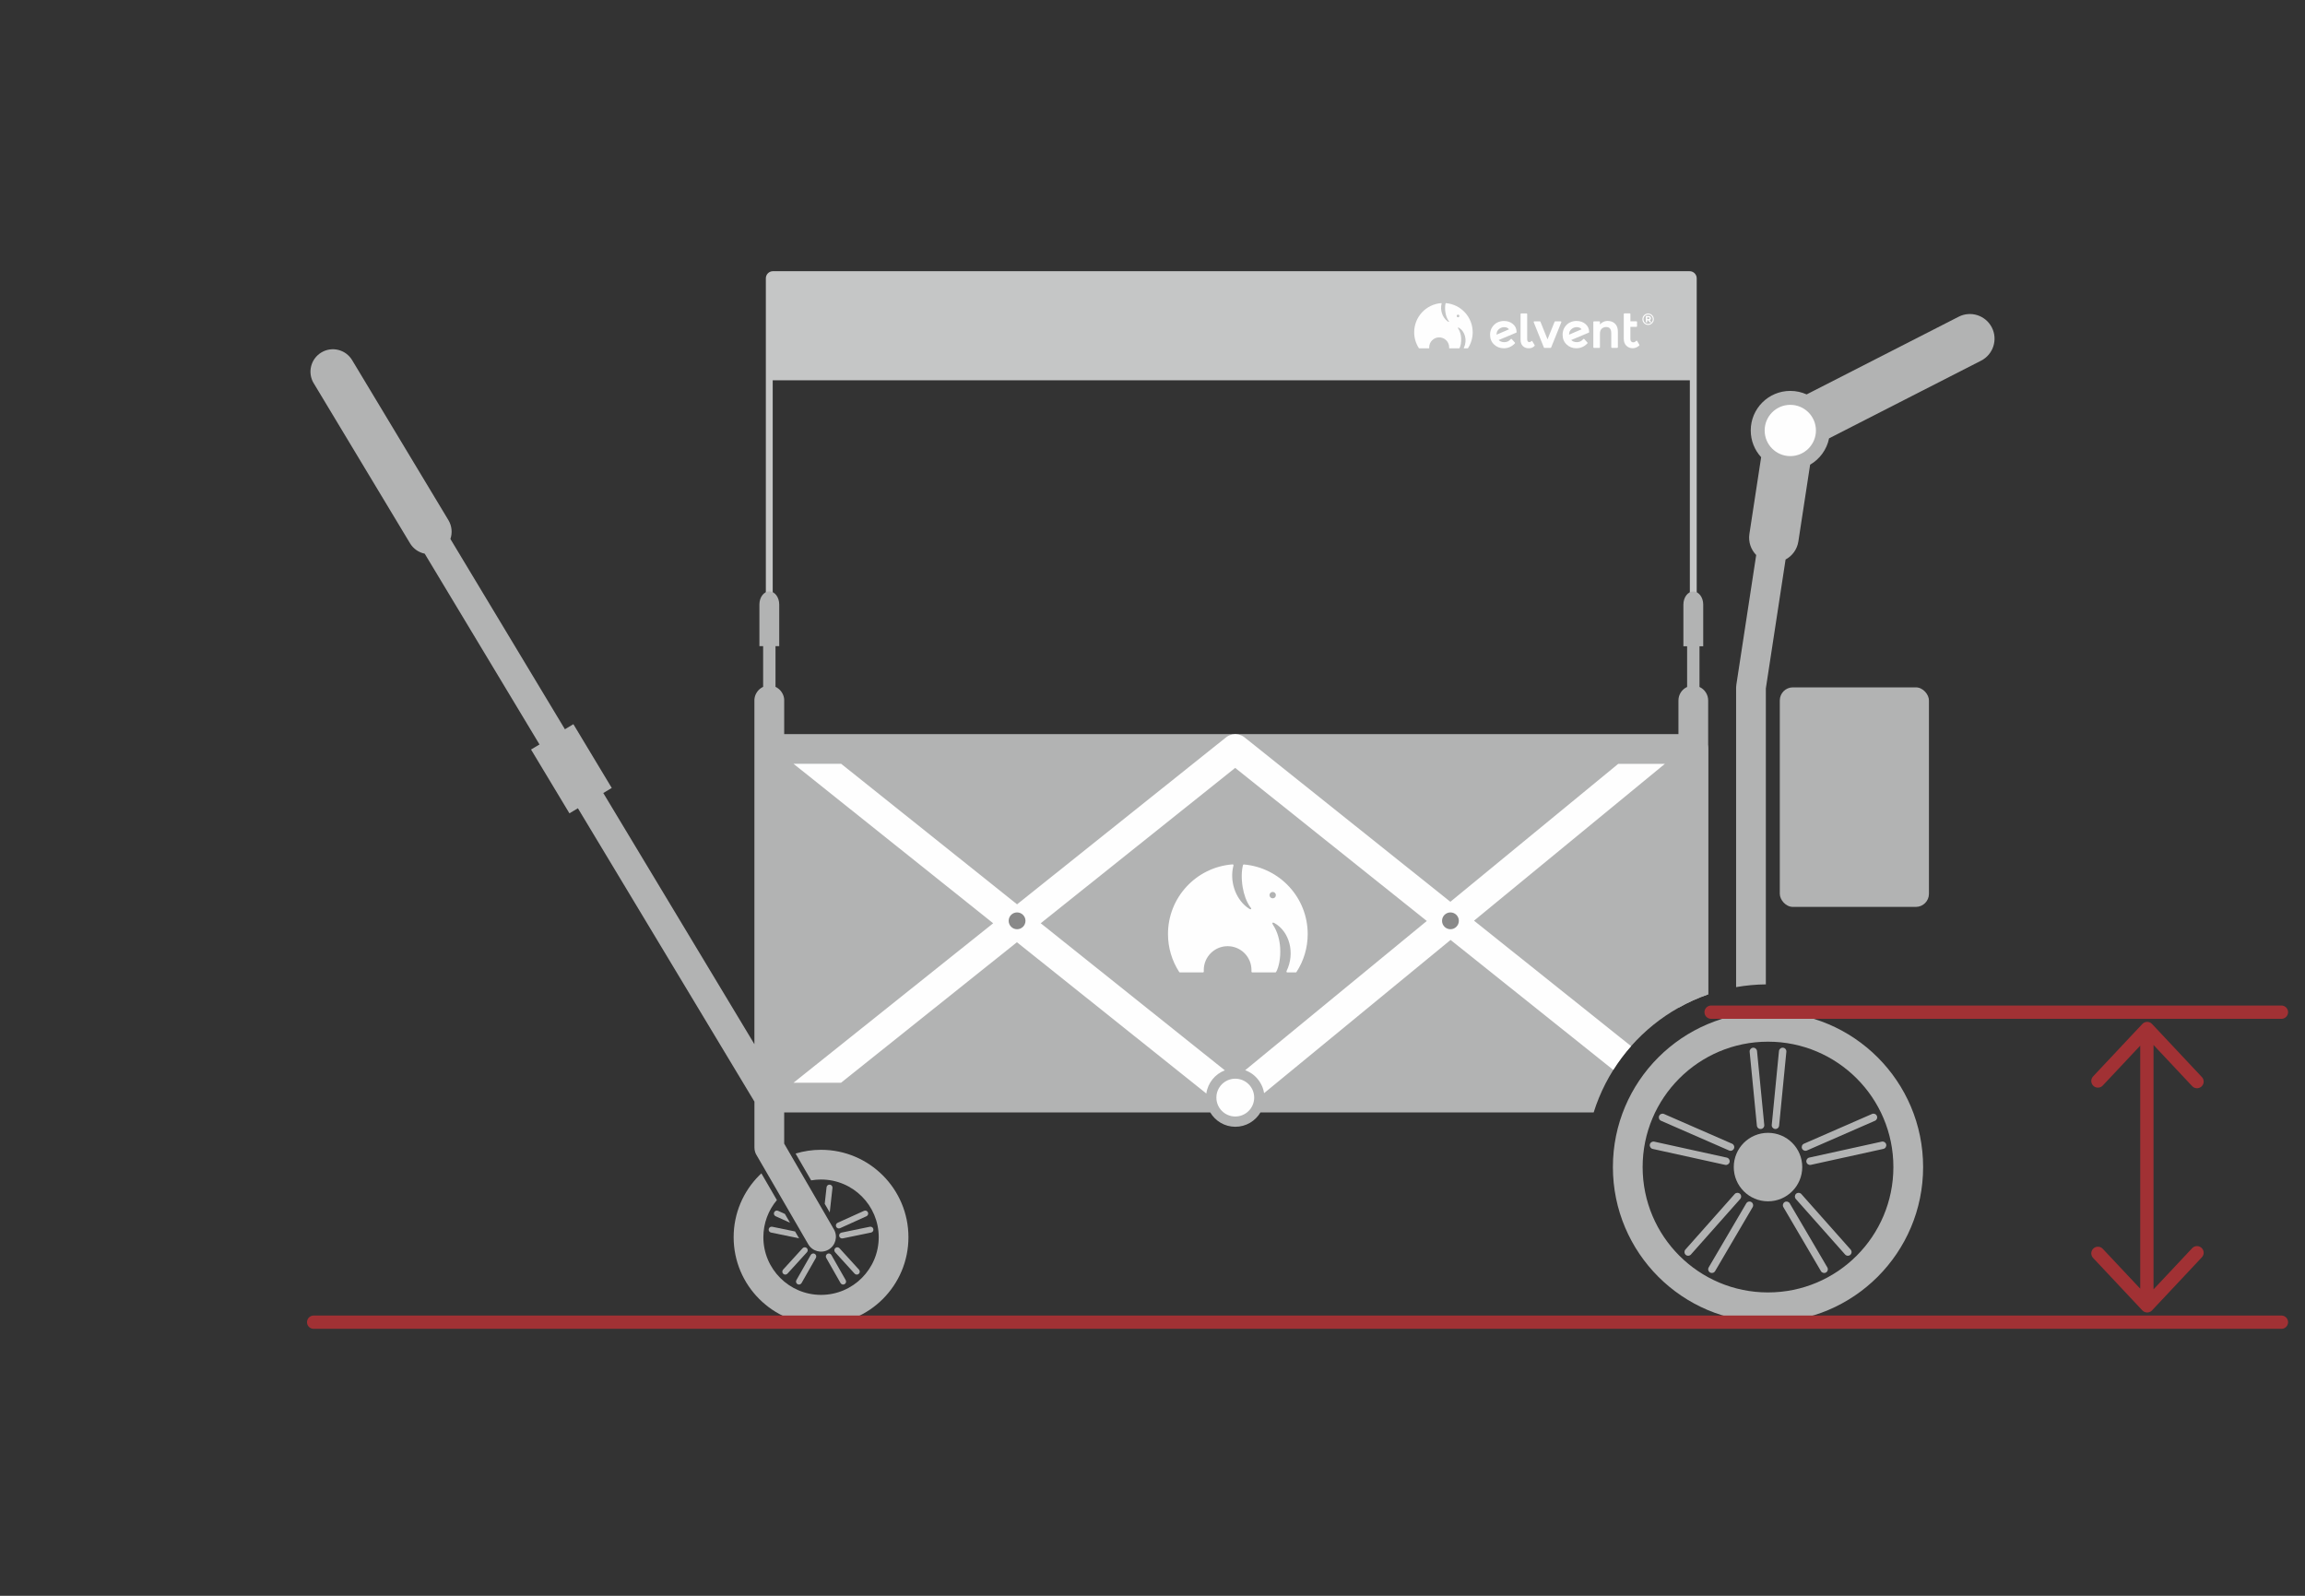 <svg xmlns="http://www.w3.org/2000/svg" xml:space="preserve" width="130mm" height="90mm" style="shape-rendering:geometricPrecision;text-rendering:geometricPrecision;image-rendering:optimizeQuality;fill-rule:evenodd;clip-rule:evenodd" version="1.0" viewBox="0 0 130000 90000"><rect x="0" y="0" width="130000" height="90000" fill="#333333" stroke="none"/><defs><style type="text/css">.str0{stroke:#a13134;stroke-width:750;stroke-linecap:round;stroke-linejoin:round}.fil6{fill:none}.fil5{fill:#898989}.fil2{fill:#b2b3b3}.fil0{fill:#c5c6c6}.fil3{fill:#fefefe}.fil1,.fil4{fill:#b2b3b3;fill-rule:nonzero}.fil4{fill:#fefefe}</style></defs><g id="Ebene_x0020_1"><path d="M43594 21447h51712v15002h387V15696c0-221-180-401-401-401H43594c-221 0-401 180-401 401v20753h387V21447h14z" class="fil0"/><path d="M17690 21612c-359-600-163-1376 436-1735 600-359 1376-163 1735 436l5431 9025c199 333 227 720 111 1060l6458 10731 478-286 2164 3597-478 286 8523 14164V39481l1-15v-6l1-18v-6l1-16 1-5 2-16 1-4c1-7 2-13 3-20v-1l3-18 1-3c2-13 5-25 8-38l1-5 4-15 1-4 5-18v-2l5-16 2-5 4-12 2-7 5-14 1-2 2-4 4-12 2-6 5-13 1-3 1-1 6-14v-1l3-7 5-10 4-7 1-2 7-13 2-3 7-13 3-5 7-13 2-3 9-15 4-6 6-9 4-6 8-12 1-2 1-2 8-12 1-1 3-5 8-11 4-5 8-11 2-3 1-1 1-1 10-12 5-6 5-6 7-8 10-11 1-1 5-5 6-7 6-7 6-6 7-7 11-10 7-7 6-5 8-7 3-3 9-8 11-10 9-7 4-3 8-6 8-6 13-9 6-5 8-6 6-4 8-6 12-8 9-6 4-3 11-6 4-3 9-5 13-7 12-6 3-1 11-6 3-2 24-12v-2295h-210v-2350c0-409 250-740 559-740s559 332 559 740v2350h-210v2295l24 12 3 2 11 6 3 1 12 6 13 7 9 5 4 3 10 6 4 3 9 6 12 8 8 6 6 4 8 6 6 5 13 9 8 6 8 6 4 3 9 7 11 10 9 8 3 3 8 7 6 5 7 7 11 10 7 7 6 6 6 7 6 7 5 5 1 1 10 11 7 8 5 6 5 6 10 12 1 1 1 1 2 3 8 11 4 5 8 11 3 5 1 1 8 12 1 2 1 2 8 12 4 6 6 9 4 6 9 15 2 3 7 13 3 5 7 13 2 3 7 13 1 2 3 7 5 10 3 7v1l6 14 1 1 1 3 5 13 2 6 5 12 2 4 1 2 5 14 2 7 4 12 2 5 5 16v2l5 18 1 4 4 15 1 5c3 12 5 25 8 38l1 3 3 18v1c1 7 2 13 3 20l1 4 2 16v5l1 16v6c1 6 1 12 1 18v6l1 15v1921h51276c463 0 838 375 838 838v13841c-585 203-1145 456-1676 756-2008 1131-3598 2916-4482 5066-113 274-214 553-303 838H71087c-287 483-813 807-1415 807s-1129-324-1415-807H44227v1757l2805 4836c231 400 95 911-305 1143s-911 95-1143-304l-2890-4983c-91-134-144-296-144-470v-2589l-9957-16547-478 286-2165-3597 478-286-6475-10761c-335-69-641-273-830-589l-5431-9025z" class="fil1"/><path d="m46514 67890 103-930c10-92 93-158 185-148s158 93 148 185l-154 1381-283-487zM44558 68962l-813-368c-84-38-122-137-84-221s137-122 221-84l386 175 289 498zm509 878-1582-326c-90-18-149-107-130-197 18-90 107-149 197-130l1290 266 225 388z" class="fil1"/><path d="M46306 64847c1361 0 2593 552 3485 1444s1444 2124 1444 3485-552 2593-1444 3485-2124 1444-3485 1444-2593-552-3485-1444-1444-2124-1444-3485 552-2593 1444-3485c39-39 80-78 120-116l875 1508c-476 566-763 1296-763 2093 0 898 364 1712 953 2300 589 589 1402 953 2300 953s1712-364 2300-953c589-589 953-1402 953-2300s-364-1712-953-2300c-589-589-1402-953-2300-953-190 0-376 16-558 48l-877-1512c454-138 936-212 1435-212z" class="fil1"/><path d="M46598 70943c-46-80-17-182 63-228s182-17 228 63l808 1419c46 80 17 182-63 228s-182 17-228-63l-808-1419zm502-319c-62-68-57-174 11-236s174-57 236 11l1100 1207c62 68 57 174-11 236s-174 57-236-11l-1100-1207zM47527 69844c-90 18-179-40-197-130s40-179 130-197l1600-330c90-18 179 40 197 130s-40 179-130 197l-1600 330zm-148-576c-84 38-183 0-221-84s0-183 84-221l1488-673c84-38 183-1 221 84 38 84 0 183-84 221l-1488 673zM94942 34098c0-409 250-740 559-740s559 332 559 740v2350h-210v2295c289 133 489 424 489 762v16576c-585 203-1145 456-1676 756V39505c0-338 200-630 489-762v-2295h-210v-2350zM97915 55672V38766c0-54 5-107 15-159l1118-7305c-296-302-451-734-384-1185l663-4332c-365-397-587-927-587-1508 0-1232 999-2231 2231-2231 328 0 640 71 921 198l8574-4381c684-350 1522-78 1872 606s78 1522-606 1872l-8574 4381c-129 635-527 1172-1069 1486l-662 4324c-68 453-347 822-722 1024l-1113 7270v16691c-571 7-1131 59-1676 155zM99714 57073c2416 0 4603 979 6186 2562s2562 3770 2562 6186-979 4602-2562 6186c-1583 1583-3770 2562-6186 2562s-4603-979-6186-2562-2562-3770-2562-6186 979-4603 2562-6186 3770-2562 6186-2562zm5000 3747c-1280-1280-3048-2071-5000-2071-1953 0-3721 792-5000 2071-1280 1280-2071 3048-2071 5000 0 1953 792 3721 2071 5000 1280 1280 3048 2071 5000 2071 1953 0 3721-791 5000-2071 1280-1280 2071-3048 2071-5000 0-1953-792-3721-2071-5000z" class="fil1"/><circle cx="99714" cy="65821" r="1931" class="fil2"/><path d="M100341 63484c-11 115-113 199-228 188s-199-113-188-228l408-4167c11-115 113-199 228-188s199 113 188 228l-408 4167zm-838-39c11 115-73 217-188 228s-217-74-228-188l-408-4167c-11-115 74-217 188-228 115-11 217 73 228 188l408 4167zM97686 64503c106 46 154 169 108 275s-169 154-275 108l-3837-1676c-106-46-154-169-108-275s169-154 275-108l3837 1676zm-298 784c113 25 184 137 160 250-25 113-137 185-250 160l-4089-900c-113-25-184-137-160-250 25-113 137-184 250-160l4090 900zM45265 70399c62-68 168-73 236-11s73 168 11 236l-1100 1207c-62 68-168 73-236 11s-73-168-11-236l1100-1207zm459 379c46-80 148-108 228-63 80 46 108 148 63 228l-808 1419c-46 80-148 108-228 63-80-46-108-148-63-228l808-1419zM97834 67343c76-86 208-94 295-18 86 76 94 208 18 295l-2780 3132c-76 86-208 94-295 18-86-76-94-208-18-295l2780-3132zm654 525c58-99 186-133 286-75 99 58 133 186 75 286l-2119 3611c-58 100-186 133-286 75-99-58-133-186-75-286l2119-3611zM100580 68080c-58-100-25-227 75-286 99-58 227-25 286 75l2119 3611c58 99 25 227-74 286-100 58-227 25-286-75l-2119-3611zm702-460c-76-86-68-218 18-295 86-76 218-68 295 18l2780 3132c76 86 68 218-18 295-86 76-218 68-295-18l-2780-3132zM102130 65696c-113 25-225-47-250-160s47-225 160-250l4090-900c113-25 225 47 250 160s-47 225-160 250l-4090 900zm-221-810c-106 46-229-2-275-108s2-229 108-275l3837-1676c106-46 229 2 275 108s-2 229-108 275l-3837 1676z" class="fil1"/><circle cx="100971" cy="24278" r="1446" class="fil3"/><rect width="8412" height="12382" x="100379" y="38766" class="fil2" rx="738" ry="738"/><path d="M70154 48755c1012 87 1915 557 2564 1264 643 701 1035 1635 1035 2661 0 388-56 763-161 1117-108 366-268 711-472 1024-10 15-26 23-42 23h-475c-28 0-50-23-50-50 0-9 3-18 7-26 248-509 289-1066 163-1556-128-498-428-925-859-1159-28-15-56-21-78-17-9 2-16 5-20 9l-1 1c-3 4-5 9-5 16-2 22 9 54 36 96 259 392 375 854 404 1288 39 587-83 1127-229 1372-9 16-26 25-43 25h-1298c-28 0-50-23-50-50v-6c1-14 1-26 2-38v-41c0-371-151-708-394-951s-580-394-951-394-708 151-951 394-394 580-394 951c0 17 0 31 1 41 0 12 1 26 2 41 2 28-20 52-47 53h-1300c-19 0-36-11-44-27-202-313-362-656-469-1021-105-354-161-729-161-1117 0-1034 398-1975 1050-2677 656-708 1570-1175 2591-1251 28-2 52 19 54 46 1 7 0 13-2 19-114 433-89 891 45 1303 137 422 387 796 718 1048 26 20 52 37 79 55 18 12 37 25 50 34 30 21 56 28 76 25 9-1 16-4 21-8s8-9 10-15c3-11 1-25-8-41-8-14-19-28-31-42-1-1-2-2-2-3-9-11-17-22-25-32-215-311-348-710-414-1105-79-469-65-935 18-1243 6-24 29-39 53-37zm1625 1549c99 0 180 80 180 180 0 99-80 180-180 180-99 0-180-80-180-180 0-99 80-180 180-180z" class="fil3"/><path d="m47443 43079 9918 7923 11772-9404c49-41 102-76 157-104h1l16-8 11-5 5-2 16-7 2-1c94-40 193-62 292-66h1l16-1h38l16 1h1c99 4 198 26 292 66l2 1 16 7 5 2 11 5 16 8h1c56 28 108 63 157 104l9043 7224 2550 2037 9468-7779h2631l-10765 8845 8858 7076c-369 418-705 866-1004 1340l-9176-7330-10518 8642-6-33c-1-4-1-8-2-12-2-9-3-18-5-27-1-3-1-6-2-9-2-11-5-23-7-34-1-3-2-7-2-10-2-9-4-18-7-27-1-3-2-7-2-10l-9-33-3-9c-3-9-5-18-8-27-1-3-2-7-3-10-3-11-7-22-11-33-1-2-2-4-2-6-3-9-6-19-10-28l-4-10c-4-10-8-21-12-31l-2-5-12-30-4-9-12-27-3-5c-5-11-10-21-15-31-2-3-3-6-5-10l-12-24c-2-3-3-6-4-9-5-10-10-20-16-30-2-3-3-6-5-9-4-8-8-15-13-23-2-3-4-6-5-9-6-10-11-19-17-28-2-3-4-6-5-9-4-7-9-14-13-21-2-3-4-7-6-10-6-9-12-19-18-28-2-2-3-5-5-7-5-7-10-14-15-22-2-3-5-7-7-10l-18-24-6-7c-6-8-11-15-17-23-3-3-5-7-8-10-5-7-10-13-16-19-2-3-4-5-6-8-7-8-14-16-21-25-3-3-6-7-8-10-5-6-10-12-15-17-3-3-5-6-8-9-7-8-14-15-21-23-3-3-6-7-10-10l-15-15c-3-3-6-7-10-10l-22-22c-3-3-7-6-10-9-5-5-10-10-15-14-4-3-7-7-11-10-8-7-15-14-23-21-3-3-6-5-9-8-6-5-11-10-17-14-4-3-8-6-12-10l-18-15-15-12c-6-5-12-9-18-14l-12-9c-6-4-12-9-18-13-5-3-9-7-14-10-7-5-14-10-22-15-4-3-8-6-13-8-6-4-11-8-17-11-4-3-8-5-12-8-8-5-17-11-26-16-4-3-9-5-13-8-6-3-12-7-17-10-4-3-9-5-13-7l-27-15c-4-2-8-4-13-7-6-3-12-7-18-10-4-2-9-5-13-7-9-5-19-9-28-14-4-2-7-4-11-5-7-3-14-6-20-10-4-2-9-4-13-6-8-4-16-7-24-10l-15-6c-8-3-15-6-23-9-4-2-9-4-13-5-8-3-15-6-23-9-3-1-6-3-10-4l10244-8417-10807-8633-10968 8761 10385 8296c-551 209-960 706-1044 1307l-10682-8532-9918 7923h-2681l11259-8993-11259-8993h2681z" class="fil4"/><circle cx="69669" cy="61903" r="1066" class="fil3"/><circle cx="81804" cy="51933" r="474" class="fil5"/><circle cx="57362" cy="51933" r="474" class="fil5"/><g id="elvent_Logo.cdr"><g><path d="M84818 18102c203 0 373 57 508 171 69 58 120 124 155 199 34 73 51 153 53 242 7 18 0 38-18 47-1 0-2 1-2 1l-991 416c35 34 74 61 117 81 58 26 125 40 199 40 148 0 270-58 366-174 13-16 36-18 52-5l6 6 175 193c13 15 13 37-1 50-88 91-184 159-289 205s-217 69-337 69c-211 0-393-70-544-211-76-71-134-153-172-246s-57-197-57-311c0-79 10-154 30-224s49-136 89-196c39-60 83-113 132-157 49-45 103-82 161-110 58-29 118-50 179-64s124-22 188-22zm-415 774 702-302c-24-35-55-63-91-83-48-26-108-40-180-40-54 0-106 9-156 28s-98 48-143 86c-44 37-77 82-99 133s-33 110-33 177zm2145 631c-39 45-87 79-142 102s-116 34-185 34c-139 0-250-42-335-126-43-43-75-95-97-157-21-61-31-130-31-209v-1437c0-21 17-37 37-37h300c20 0 37 17 37 37v1403c0 63 11 110 33 139 19 26 50 39 91 39 49 0 83-16 102-49 11-18 33-23 51-13 6 3 10 8 13 13l131 219c9 14 6 32-4 44zm524 88-572-1421c-8-19 2-40 21-48 5-2 9-3 14-3h311c17 0 31 11 35 26l398 989 399-991c6-14 20-23 34-23h311c20 0 37 17 37 37 0 6-1 11-4 16l-572 1421c-6 14-20 23-34 23h-343c-17 0-31-11-35-26zm1837-1494c203 0 373 57 508 171 69 58 120 124 155 199 34 73 52 153 53 242 7 18 0 38-18 47-1 0-2 1-2 1l-991 416c35 34 74 61 117 81 58 26 125 40 199 40 148 0 270-58 366-174 13-16 36-18 52-5l6 6 175 193c13 15 13 37-1 50-88 91-184 159-289 205s-217 69-337 69c-211 0-393-70-544-211-76-71-134-153-172-246s-57-197-57-311c0-79 10-154 30-224s49-136 89-196c39-60 83-113 132-157 49-45 103-82 161-110 58-29 118-50 179-64s124-22 188-22zm-415 774 702-302c-24-35-55-63-91-83-48-26-108-40-180-40-54 0-106 9-156 28s-98 48-143 86c-44 37-77 82-99 133s-33 110-33 177zm1742-63v771c0 20-17 37-37 37h-300c-21 0-37-17-37-37v-1424c0-21 17-37 37-37h300c21 0 37 17 37 37v141c7-8 15-17 23-25 36-37 76-69 121-95 45-27 92-47 141-60s100-20 152-20c85 0 162 13 231 39 70 26 131 66 185 119s94 118 120 194c26 75 39 161 39 258v873c0 20-17 37-37 37h-300c-20 0-37-17-37-37v-782c0-122-24-213-73-272-47-57-119-85-217-85-47 0-91 8-132 23-41 16-79 39-114 70-34 30-59 68-76 113-18 46-26 100-26 161zm1716-375v686c0 59 15 104 44 137 28 32 69 48 122 48 26 0 52-7 78-19 27-14 54-35 80-63 14-15 37-16 52-2 3 3 5 6 7 9l123 211c9 15 5 35-7 46-56 50-115 88-177 113-63 26-128 38-197 38s-132-12-191-36-113-60-161-107c-49-48-86-104-110-169-24-64-36-136-36-215v-1403c0-21 17-37 37-37h300c20 0 37 17 37 37v410h338c20 0 37 17 37 37v241c0 20-17 37-37 37h-338z" class="fil4"/><path d="M81552 17097c424 36 802 233 1073 529 269 293 433 685 433 1114 0 162-24 319-67 468-45 153-112 298-197 429-4 6-11 10-18 10h-199c-12 0-21-9-21-21 0-4 1-8 3-11 104-213 121-446 68-651-54-208-179-387-360-485-12-6-24-9-32-7-4 1-7 2-8 4l-1 1c-1 2-2 4-2 7-1 9 4 23 15 40 108 164 157 357 169 539 16 246-35 472-96 574-4 7-11 10-18 10h-543c-12 0-21-9-21-21v-3c0-6 1-11 1-16v-17c0-156-63-296-165-398s-243-165-398-165-296 63-398 165-165 243-165 398v17c0 5 0 11 1 17 1 12-8 22-20 22h-544c-8 0-15-4-19-11-85-131-151-274-197-427-44-148-67-305-67-468 0-433 167-827 439-1121 275-296 657-492 1085-524 12-1 22 8 23 19 0 3 0 6-1 8-48 181-37 373 19 546 57 177 162 333 300 439 11 8 22 16 33 23 8 5 15 10 21 14 12 9 23 12 32 10 4-1 7-2 9-4s3-4 4-6c1-5 0-11-3-17s-8-12-13-18l-1-1c-4-5-7-9-10-13-90-130-146-297-174-463-33-196-27-392 8-520 3-10 12-16 22-16zm680 648c42 0 75 34 75 75 0 42-34 75-75 75-42 0-75-34-75-75 0-42 34-75 75-75z" class="fil3"/></g><path d="M93179 17777c63 63 94 138 94 226 0 44-8 85-24 123s-39 73-70 104c-31 32-66 55-104 71s-79 24-124 24-86-8-124-24-72-39-103-70-54-66-70-104-23-79-23-123 8-85 24-123 39-73 70-104c31-32 66-55 104-71s79-24 123-24 85 8 123 24 72 39 104 70zm-40 414c26-26 45-55 58-86s19-65 19-101-6-70-19-101-32-59-57-85-53-45-84-58-65-19-102-19-71 6-102 19-59 32-85 58-45 54-57 85c-13 31-19 65-19 101 0 73 25 135 75 186 25 26 53 45 84 58s65 19 102 19 71-7 102-20 60-33 85-59zm-27-247c0 55-23 92-67 110l82 111 11 15h-96l-3-4-78-109h-59v113h-79v-356h136c26 0 49 2 68 7 20 5 36 12 48 22s22 23 28 38 9 33 9 53zm-151 52c15 0 28-1 38-3s17-5 21-9c5-4 8-9 10-15 3-7 4-15 4-25 0-19-5-32-14-38-5-4-12-6-21-8-10-2-22-3-37-3h-62v102h60z" class="fil4"/></g><path d="M121082 58308v15139M118321 60966l2779-2959 2810 2993M118321 70687l2779 2959 2810-2993M96505 57085h32165M17690 74569h110980" class="fil6 str0"/><path d="M0 0h130000v90000H0z" class="fil6"/></g></svg>